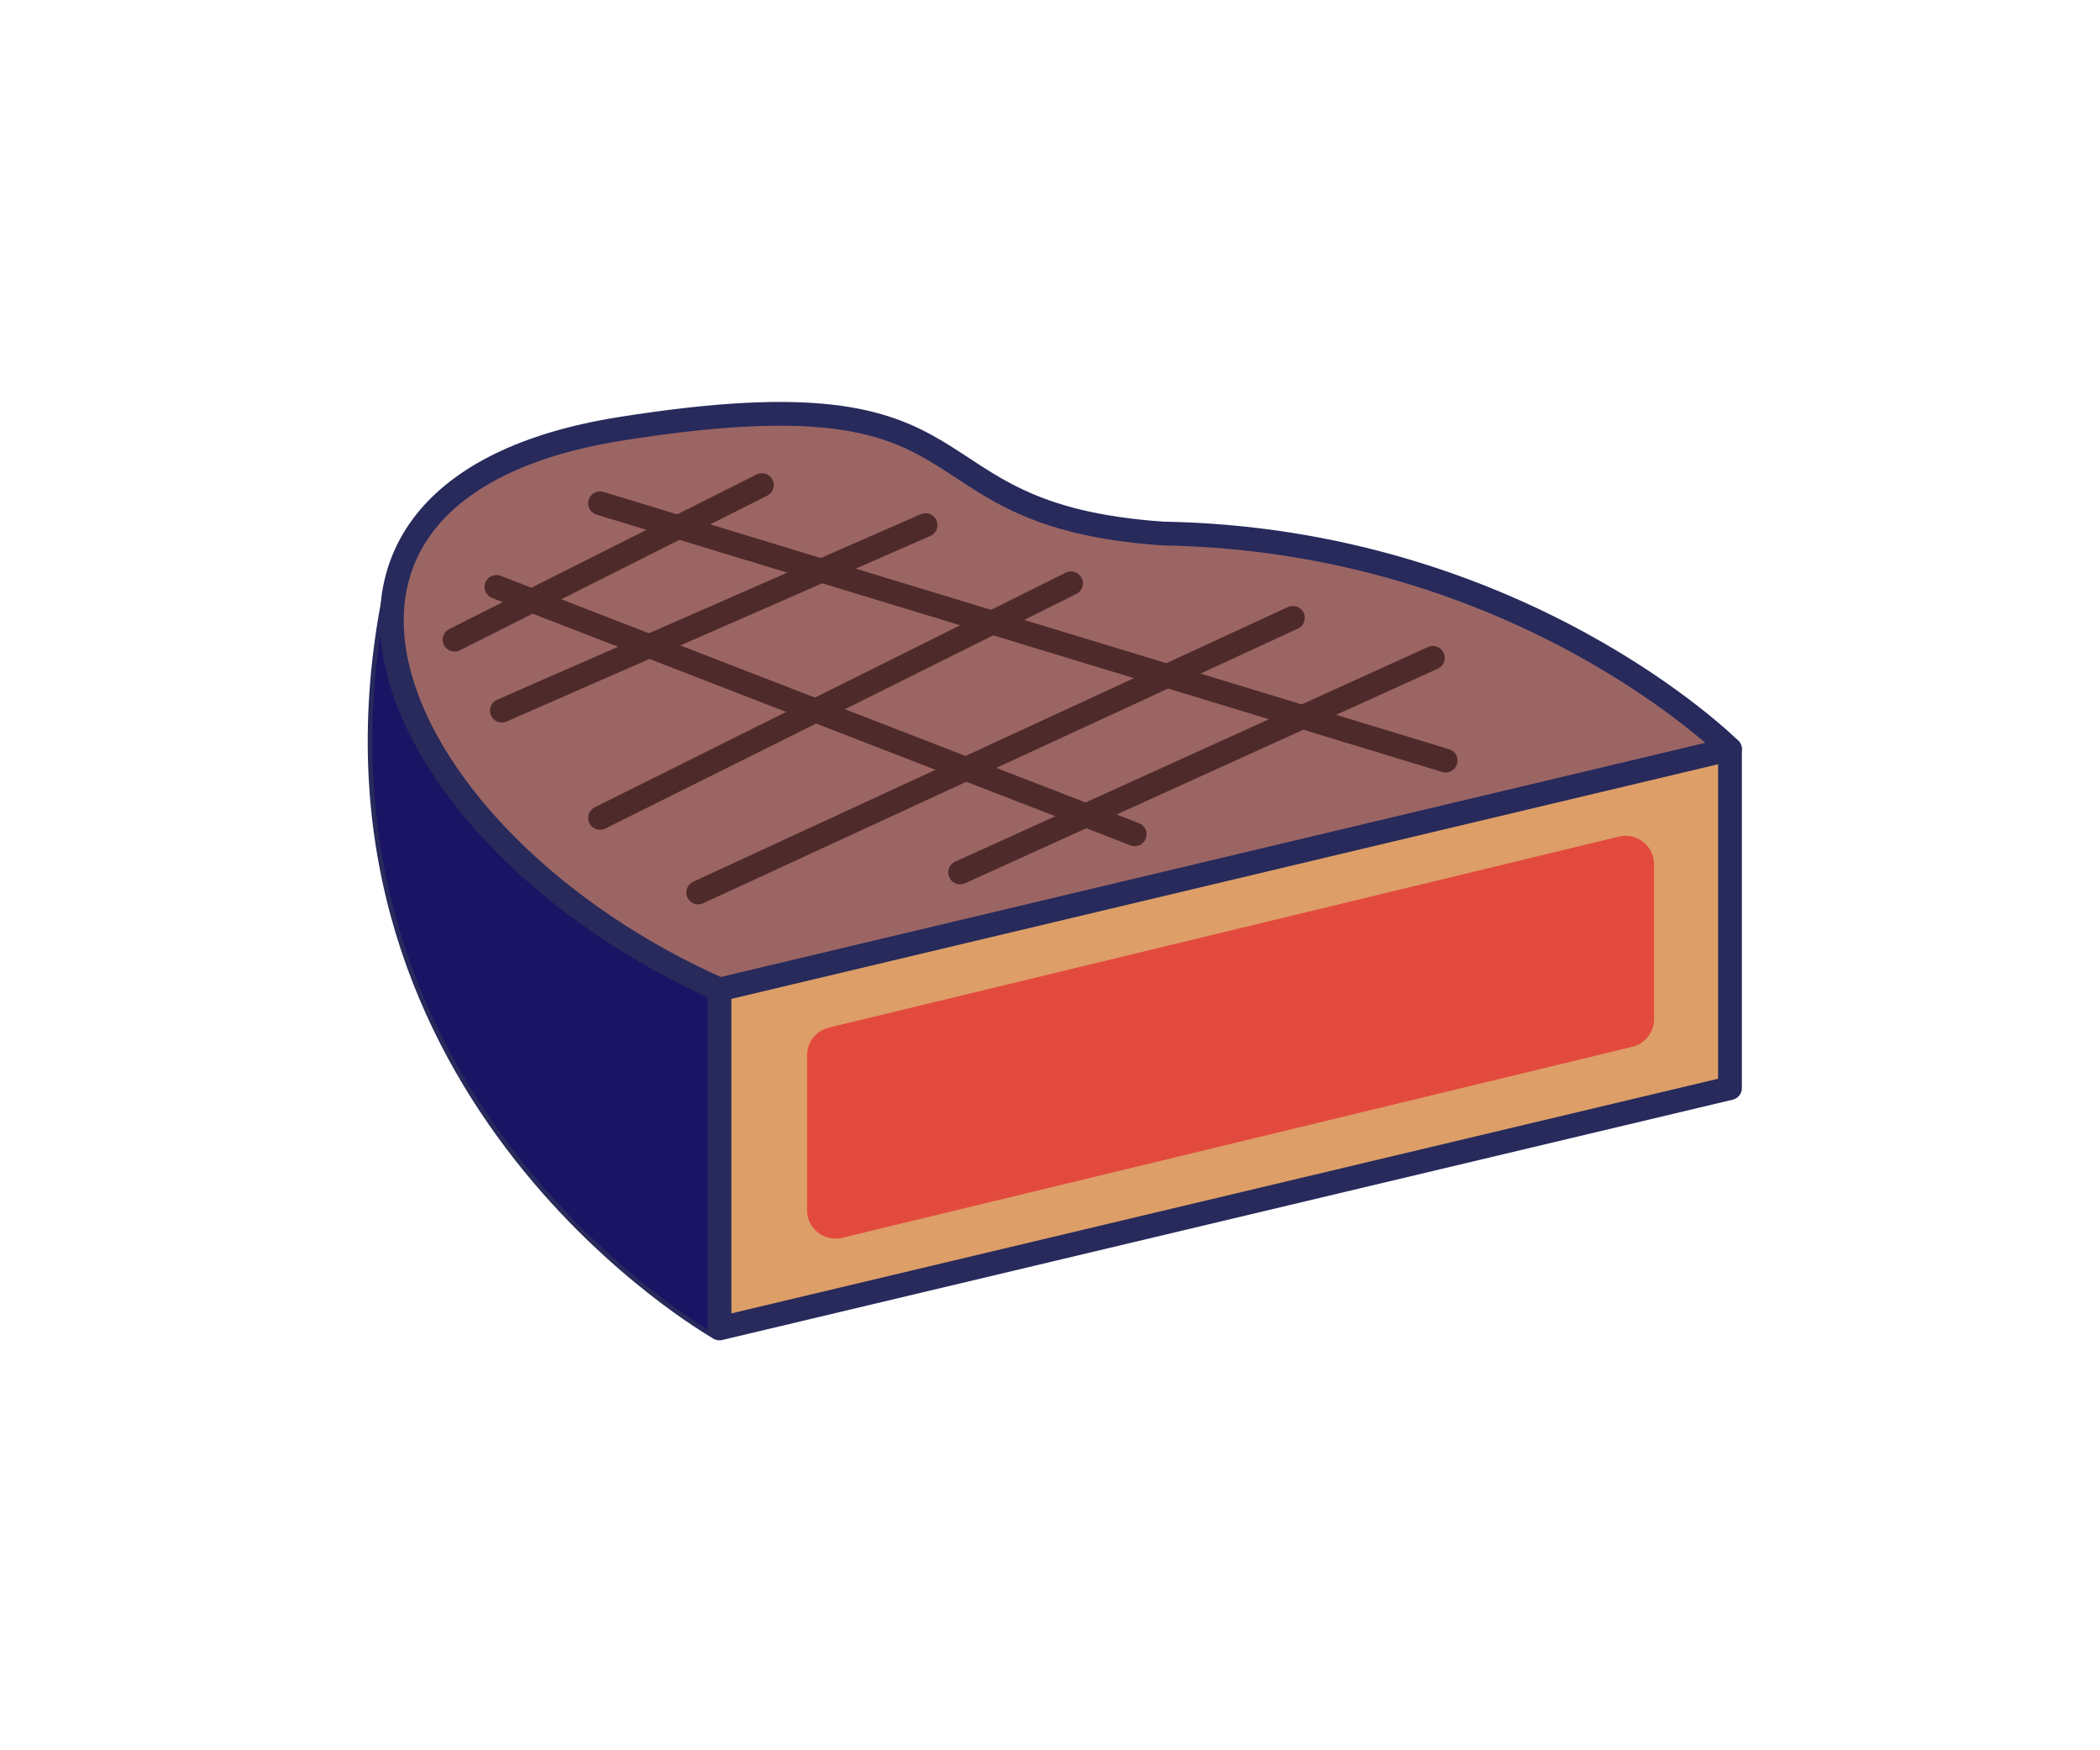 <svg id="Layer_1" data-name="Layer 1" xmlns="http://www.w3.org/2000/svg" viewBox="0 0 600 500"><defs><style>.cls-1{fill:#1b1464;stroke-miterlimit:10;stroke-width:1.32px;}.cls-1,.cls-2,.cls-3{stroke:#272a5b;}.cls-2{fill:#9b6564;}.cls-2,.cls-3,.cls-4{stroke-linecap:round;stroke-linejoin:round;stroke-width:6.79px;}.cls-3{fill:#dd9f67;}.cls-4{fill:none;stroke:#4e2b2a;}.cls-5{fill:#e52e31;opacity:0.75;}</style></defs><path class="cls-1" d="M204.1,381.78s-119-67.1-95.24-206.08C130.4,49.73,337.89,276.16,204.1,381.78Z"/><path class="cls-2" d="M205.58,282.67c4.83,2.15,288.7-68.65,288.7-68.65s-59.86-59.85-161.95-61.61c-77.46-5.28-44-47.53-154.91-29.93S110.52,240.43,205.58,282.67Z"/><polygon class="cls-3" points="494.28 214.02 494.28 310.84 205.58 379.49 205.58 282.67 494.28 214.02"/><line class="cls-4" x1="129.88" y1="182.73" x2="217.68" y2="138.57"/><line class="cls-4" x1="143.39" y1="203" x2="264.44" y2="150"/><line class="cls-4" x1="171.44" y1="233.65" x2="306.01" y2="166.63"/><line class="cls-4" x1="199.5" y1="254.95" x2="369.39" y2="176.5"/><line class="cls-4" x1="274.32" y1="249.24" x2="409.4" y2="187.93"/><line class="cls-4" x1="413.04" y1="217.28" x2="171.44" y2="143.77"/><line class="cls-4" x1="324.19" y1="238.32" x2="141.83" y2="167.66"/><path class="cls-5" d="M472.59,246.93v44.2a8.15,8.15,0,0,1-6.24,7.92L240.66,353.6a8.15,8.15,0,0,1-10.07-7.92v-44.2a8.16,8.16,0,0,1,6.24-7.93L462.52,239A8.16,8.16,0,0,1,472.59,246.93Z"/></svg>